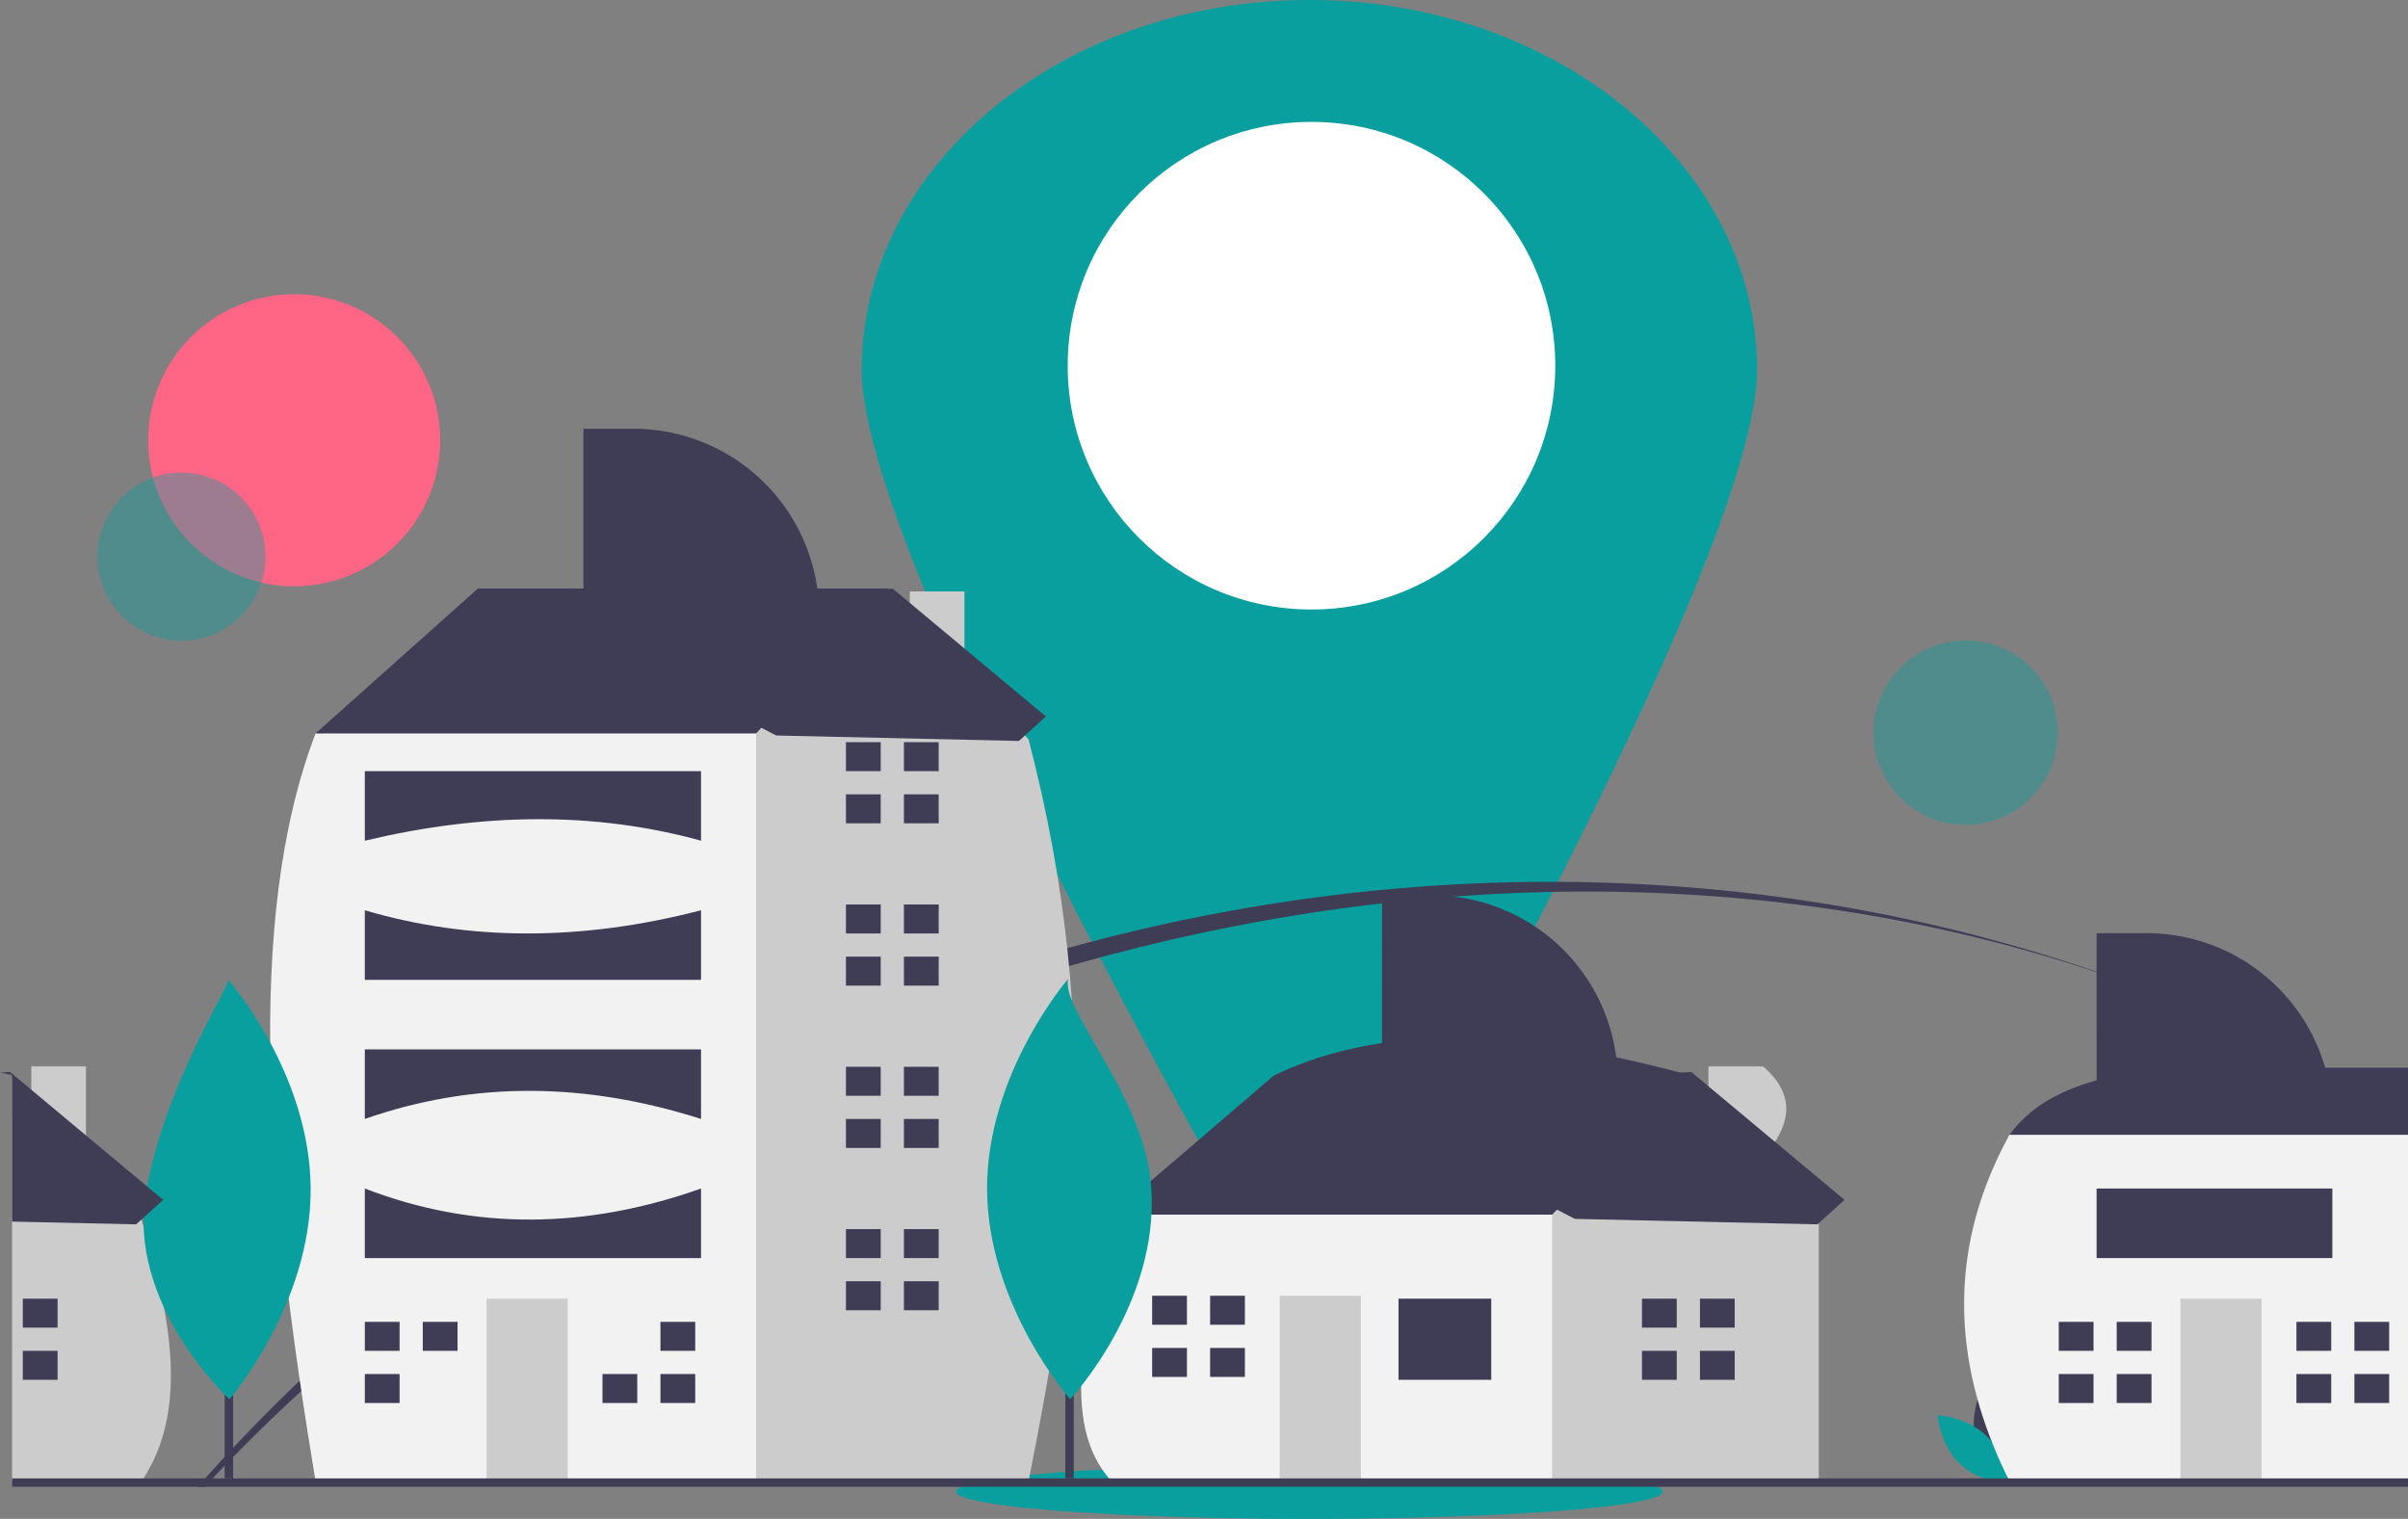 <svg data-name="Layer 1" xmlns="http://www.w3.org/2000/svg" width="572.88" height="361.347" viewBox="0 0 572.88 361.347" xmlns:xlink="http://www.w3.org/1999/xlink"><rect x="0" y="0" width="572.88" height="361.347" fill="#808080" stroke="none"/><path d="M731.572,357.326c0,34.668-54.19,136.907-85.26,192.678a24.312,24.312,0,0,1-42.48,0c-31.07-55.771-85.26-158.01-85.26-192.678,0-48.601,47.682-88,106.5-88S731.572,308.725,731.572,357.326Z" transform="translate(-313.56 -269.326)" fill="#099f9e"/><circle cx="312.012" cy="87" r="58" fill="#fff"/><circle cx="69.982" cy="104.74" r="34.74" fill="#ff6584"/><ellipse cx="311.512" cy="354.856" rx="84.092" ry="6.492" fill="#099f9e"/><circle cx="356.74" cy="401.758" r="19.986" transform="translate(-410.533 420.211) rotate(-80.783)" fill="#099f9e" opacity="0.4" style="isolation:isolate"/><path d="M824.33,504.856c-157.39-59-349.35-1.48-460.18,116.18-.63.66-1.26,1.33-1.87,2h-1.69c.58-.67,1.18-1.34,1.77-2C475.49,494.426,664.9,443.966,824.33,504.856Z" transform="translate(-313.56 -269.326)" fill="#3f3d56"/><path d="M867.34,524.426a375.733,375.733,0,0,0-43.01-19.57A341.325,341.325,0,0,1,867.34,524.426Z" transform="translate(-313.56 -269.326)" fill="#3f3d56"/><circle cx="467.641" cy="174.315" r="21.92" fill="#099f9e" opacity="0.4" style="isolation:isolate"/><path d="M783.641,612.247c1.694,6.262,7.496,10.14,7.496,10.14s3.056-6.274,1.362-12.536-7.496-10.14-7.496-10.14S781.947,605.986,783.641,612.247Z" transform="translate(-313.56 -269.326)" fill="#3f3d56"/><path d="M786.13,610.902c4.648,4.525,5.216,11.481,5.216,11.481s-6.968-.381-11.617-4.905-5.216-11.481-5.216-11.481S781.482,606.377,786.13,610.902Z" transform="translate(-313.56 -269.326)" fill="#099f9e"/><path d="M316.92,525.182v9.66l-.48.52v-10.28C316.6,525.112,316.76,525.152,316.92,525.182Z" transform="translate(-313.56 -269.326)" fill="#3f3d56"/><path d="M347.7,621.032c-.14.23-.29.46-.44.69h-30.82v-96.06l.48-.48,4.09,4.65v-6.8h13v21.58l13.13,14.91.12.14c.16.5.31,1,.46,1.5a.035.035,0,0,0,.01.02,177.405,177.405,0,0,1,4.84,19.19C355.43,595.662,355,609.682,347.7,621.032Z" transform="translate(-313.56 -269.326)" fill="#ccc"/><rect x="5.427" y="308.953" width="8.274" height="6.895" fill="#3f3d56"/><rect x="5.427" y="321.365" width="8.274" height="6.895" fill="#3f3d56"/><path d="M582.148,565.178l-4.137-6.895,38.614-33.098c28.547-13.741,62.958-9.776,99.294,0l0,9.653-35.856,38.615-41.373,8.274Z" transform="translate(-313.56 -269.326)" fill="#3f3d56"/><path d="M733.011,544.608c6.857-7.627,7.81-14.88,0-21.577h-13v6.804l-4.092-4.65-33.098,33.098-5.517,5.516-6.895,27.582,12.412,30.339h63.437V559.662Z" transform="translate(-313.56 -269.326)" fill="#ccc"/><path d="M578.011,558.283H682.821v63.438l-104.81,0C565.331,608.002,571.918,582.997,578.011,558.283Z" transform="translate(-313.56 -269.326)" fill="#f2f2f2"/><rect x="332.715" y="308.953" width="22.065" height="19.307" fill="#3f3d56"/><rect x="304.444" y="308.263" width="19.307" height="44.13" fill="#ccc"/><polygon points="282.379 315.159 282.379 308.264 274.105 308.264 274.105 315.159 281.689 315.159 282.379 315.159" fill="#3f3d56"/><polygon points="281.689 320.675 274.105 320.675 274.105 327.571 282.379 327.571 282.379 320.675 281.689 320.675" fill="#3f3d56"/><rect x="287.895" y="308.263" width="8.274" height="6.895" fill="#3f3d56"/><rect x="287.895" y="320.675" width="8.274" height="6.895" fill="#3f3d56"/><polygon points="398.911 315.849 398.911 308.953 390.636 308.953 390.636 315.849 398.221 315.849 398.911 315.849" fill="#3f3d56"/><polygon points="398.221 321.365 390.636 321.365 390.636 328.26 398.911 328.26 398.911 321.365 398.221 321.365" fill="#3f3d56"/><rect x="404.427" y="308.953" width="8.274" height="6.895" fill="#3f3d56"/><rect x="404.427" y="321.365" width="8.274" height="6.895" fill="#3f3d56"/><polygon points="81.966 180.01 75.071 174.493 113.685 140.016 211.599 140.016 211.599 170.356 148.162 213.108 81.966 180.01" fill="#3f3d56"/><path d="M543.011,428.682V410.031h-13v4.568l-4.852-5.257-31.719,34.477-12.411,8.275-19.245,140.603,29.023,29.023,67.45,0c10.335-51.988,18.53-105.394,0-176.522Z" transform="translate(-313.56 -269.326)" fill="#ccc"/><path d="M388.63,443.819l104.81,0V621.72l-104.81,0C377.161,552.607,371.56,488.515,388.63,443.819Z" transform="translate(-313.56 -269.326)" fill="#f2f2f2"/><rect x="115.753" y="308.953" width="19.307" height="43.441" fill="#ccc"/><polygon points="95.067 321.365 95.067 314.47 86.793 314.47 86.793 321.365 94.378 321.365 95.067 321.365" fill="#3f3d56"/><polygon points="94.378 326.881 86.793 326.881 86.793 333.777 95.067 333.777 95.067 326.881 94.378 326.881" fill="#3f3d56"/><rect x="100.583" y="314.469" width="8.274" height="6.895" fill="#3f3d56"/><polygon points="150.92 326.881 143.335 326.881 143.335 333.777 151.609 333.777 151.609 326.881 150.92 326.881" fill="#3f3d56"/><rect x="157.125" y="314.469" width="8.274" height="6.895" fill="#3f3d56"/><rect x="157.125" y="326.881" width="8.274" height="6.895" fill="#3f3d56"/><polygon points="209.53 183.457 209.53 176.562 201.256 176.562 201.256 183.457 208.841 183.457 209.53 183.457" fill="#3f3d56"/><polygon points="208.841 188.974 201.256 188.974 201.256 195.869 209.53 195.869 209.53 188.974 208.841 188.974" fill="#3f3d56"/><rect x="215.047" y="176.562" width="8.274" height="6.895" fill="#3f3d56"/><rect x="215.047" y="188.973" width="8.274" height="6.895" fill="#3f3d56"/><polygon points="209.53 222.072 209.53 215.176 201.256 215.176 201.256 222.072 208.841 222.072 209.53 222.072" fill="#3f3d56"/><polygon points="208.841 227.588 201.256 227.588 201.256 234.483 209.53 234.483 209.53 227.588 208.841 227.588" fill="#3f3d56"/><rect x="215.047" y="215.176" width="8.274" height="6.895" fill="#3f3d56"/><rect x="215.047" y="227.587" width="8.274" height="6.895" fill="#3f3d56"/><polygon points="209.53 260.686 209.53 253.79 201.256 253.79 201.256 260.686 208.841 260.686 209.53 260.686" fill="#3f3d56"/><polygon points="208.841 266.202 201.256 266.202 201.256 273.097 209.53 273.097 209.53 266.202 208.841 266.202" fill="#3f3d56"/><rect x="215.047" y="253.79" width="8.274" height="6.895" fill="#3f3d56"/><rect x="215.047" y="266.202" width="8.274" height="6.895" fill="#3f3d56"/><polygon points="209.53 299.3 209.53 292.404 201.256 292.404 201.256 299.3 208.841 299.3 209.53 299.3" fill="#3f3d56"/><polygon points="208.841 304.816 201.256 304.816 201.256 311.711 209.53 311.711 209.53 304.816 208.841 304.816" fill="#3f3d56"/><rect x="215.047" y="292.404" width="8.274" height="6.895" fill="#3f3d56"/><rect x="215.047" y="304.816" width="8.274" height="6.895" fill="#3f3d56"/><path d="M400.352,452.783H480.339V469.332c-25.638-7.076-52.374-6.568-79.986,0Z" transform="translate(-313.56 -269.326)" fill="#3f3d56"/><path d="M400.352,485.881q37.447,11.033,79.986,0v16.549H400.352Z" transform="translate(-313.56 -269.326)" fill="#3f3d56"/><path d="M400.352,518.979H480.339V535.528c-27.259-8.704-53.949-9.115-79.986,0Z" transform="translate(-313.56 -269.326)" fill="#3f3d56"/><path d="M400.352,552.077c26.086,10.054,52.772,9.635,79.986,0v16.549H400.352Z" transform="translate(-313.56 -269.326)" fill="#3f3d56"/><path d="M830.24,523.326h56.2v27.08l-5.02,1.571-16.7,5.212-26.2-6.069-26.17-6.065-13.82-3.201-6.9-2.553C797.37,531.425,807.81,525.23,830.24,523.326Z" transform="translate(-313.56 -269.326)" fill="#3f3d56"/><path d="M886.44,539.301v82.421h-94.81c-.03-.051-.05-.097-.08-.148v-.005a1.265,1.265,0,0,0-.08-.167q-2.22-4.469-3.98-8.914c-9.95-25.078-8.87-49.494,4.14-73.187Z" transform="translate(-313.56 -269.326)" fill="#f2f2f2"/><rect x="518.753" y="308.953" width="19.307" height="43.441" fill="#ccc"/><polygon points="498.067 321.365 498.067 314.47 489.793 314.47 489.793 321.365 497.378 321.365 498.067 321.365" fill="#3f3d56"/><polygon points="497.378 326.881 489.793 326.881 489.793 333.777 498.067 333.777 498.067 326.881 497.378 326.881" fill="#3f3d56"/><rect x="503.583" y="314.469" width="8.274" height="6.895" fill="#3f3d56"/><rect x="503.583" y="326.881" width="8.274" height="6.895" fill="#3f3d56"/><polygon points="554.609 321.365 554.609 314.47 546.335 314.47 546.335 321.365 553.92 321.365 554.609 321.365" fill="#3f3d56"/><polygon points="553.92 326.881 546.335 326.881 546.335 333.777 554.609 333.777 554.609 326.881 553.92 326.881" fill="#3f3d56"/><rect x="560.125" y="314.469" width="8.274" height="6.895" fill="#3f3d56"/><rect x="560.125" y="326.881" width="8.274" height="6.895" fill="#3f3d56"/><path d="M812.353,491.326h11.886a44.202,44.202,0,0,1,44.202,44.202v0h-56.087Z" transform="translate(-313.56 -269.326)" fill="#3f3d56"/><path d="M452.353,371.326h11.886a44.202,44.202,0,0,1,44.202,44.202v0h-56.087Z" transform="translate(-313.56 -269.326)" fill="#3f3d56"/><path d="M642.353,482.326h11.886a44.202,44.202,0,0,1,44.202,44.202v0h-56.087Z" transform="translate(-313.56 -269.326)" fill="#3f3d56"/><rect x="498.793" y="282.751" width="56.087" height="16.549" fill="#3f3d56"/><rect x="2.88" y="351.71" width="570" height="2" fill="#3f3d56"/><rect x="53.451" y="272.705" width="2" height="79" fill="#3f3d56"/><path d="M387.469,552.099c.127,27.624-19.308,50.108-19.308,50.108s-24.889-22.782-19.769-49.928c5.15-27.301,21.199-49.992,19.308-50.108C367.7,502.171,387.341,524.475,387.469,552.099Z" transform="translate(-313.56 -269.326)" fill="#099f9e"/><rect x="253.451" y="272.705" width="2" height="79" fill="#3f3d56"/><path d="M587.469,552.099c1.803,27.566-19.308,50.108-19.308,50.108s-19.642-22.304-19.769-49.928,19.308-50.108,19.308-50.108C565.805,509.743,586.01,529.795,587.469,552.099Z" transform="translate(-313.56 -269.326)" fill="#099f9e"/><polygon points="125.513 144.289 212.387 140.039 248.83 170.458 242.387 176.275 184.678 174.976 125.513 144.289" fill="#3f3d56"/><path d="M352.39,554.782l-4.68,4.23-.57.51-1.19,1.08-29.51-.66v-34.86q-1.44-.315-2.88-.6l2.39-.12.49.41,4.57,3.81,13,10.86,14.52,12.12Z" transform="translate(-313.56 -269.326)" fill="#3f3d56"/><polygon points="315.513 259.289 402.387 255.039 438.83 285.458 432.387 291.275 374.678 289.976 315.513 259.289" fill="#3f3d56"/></svg>